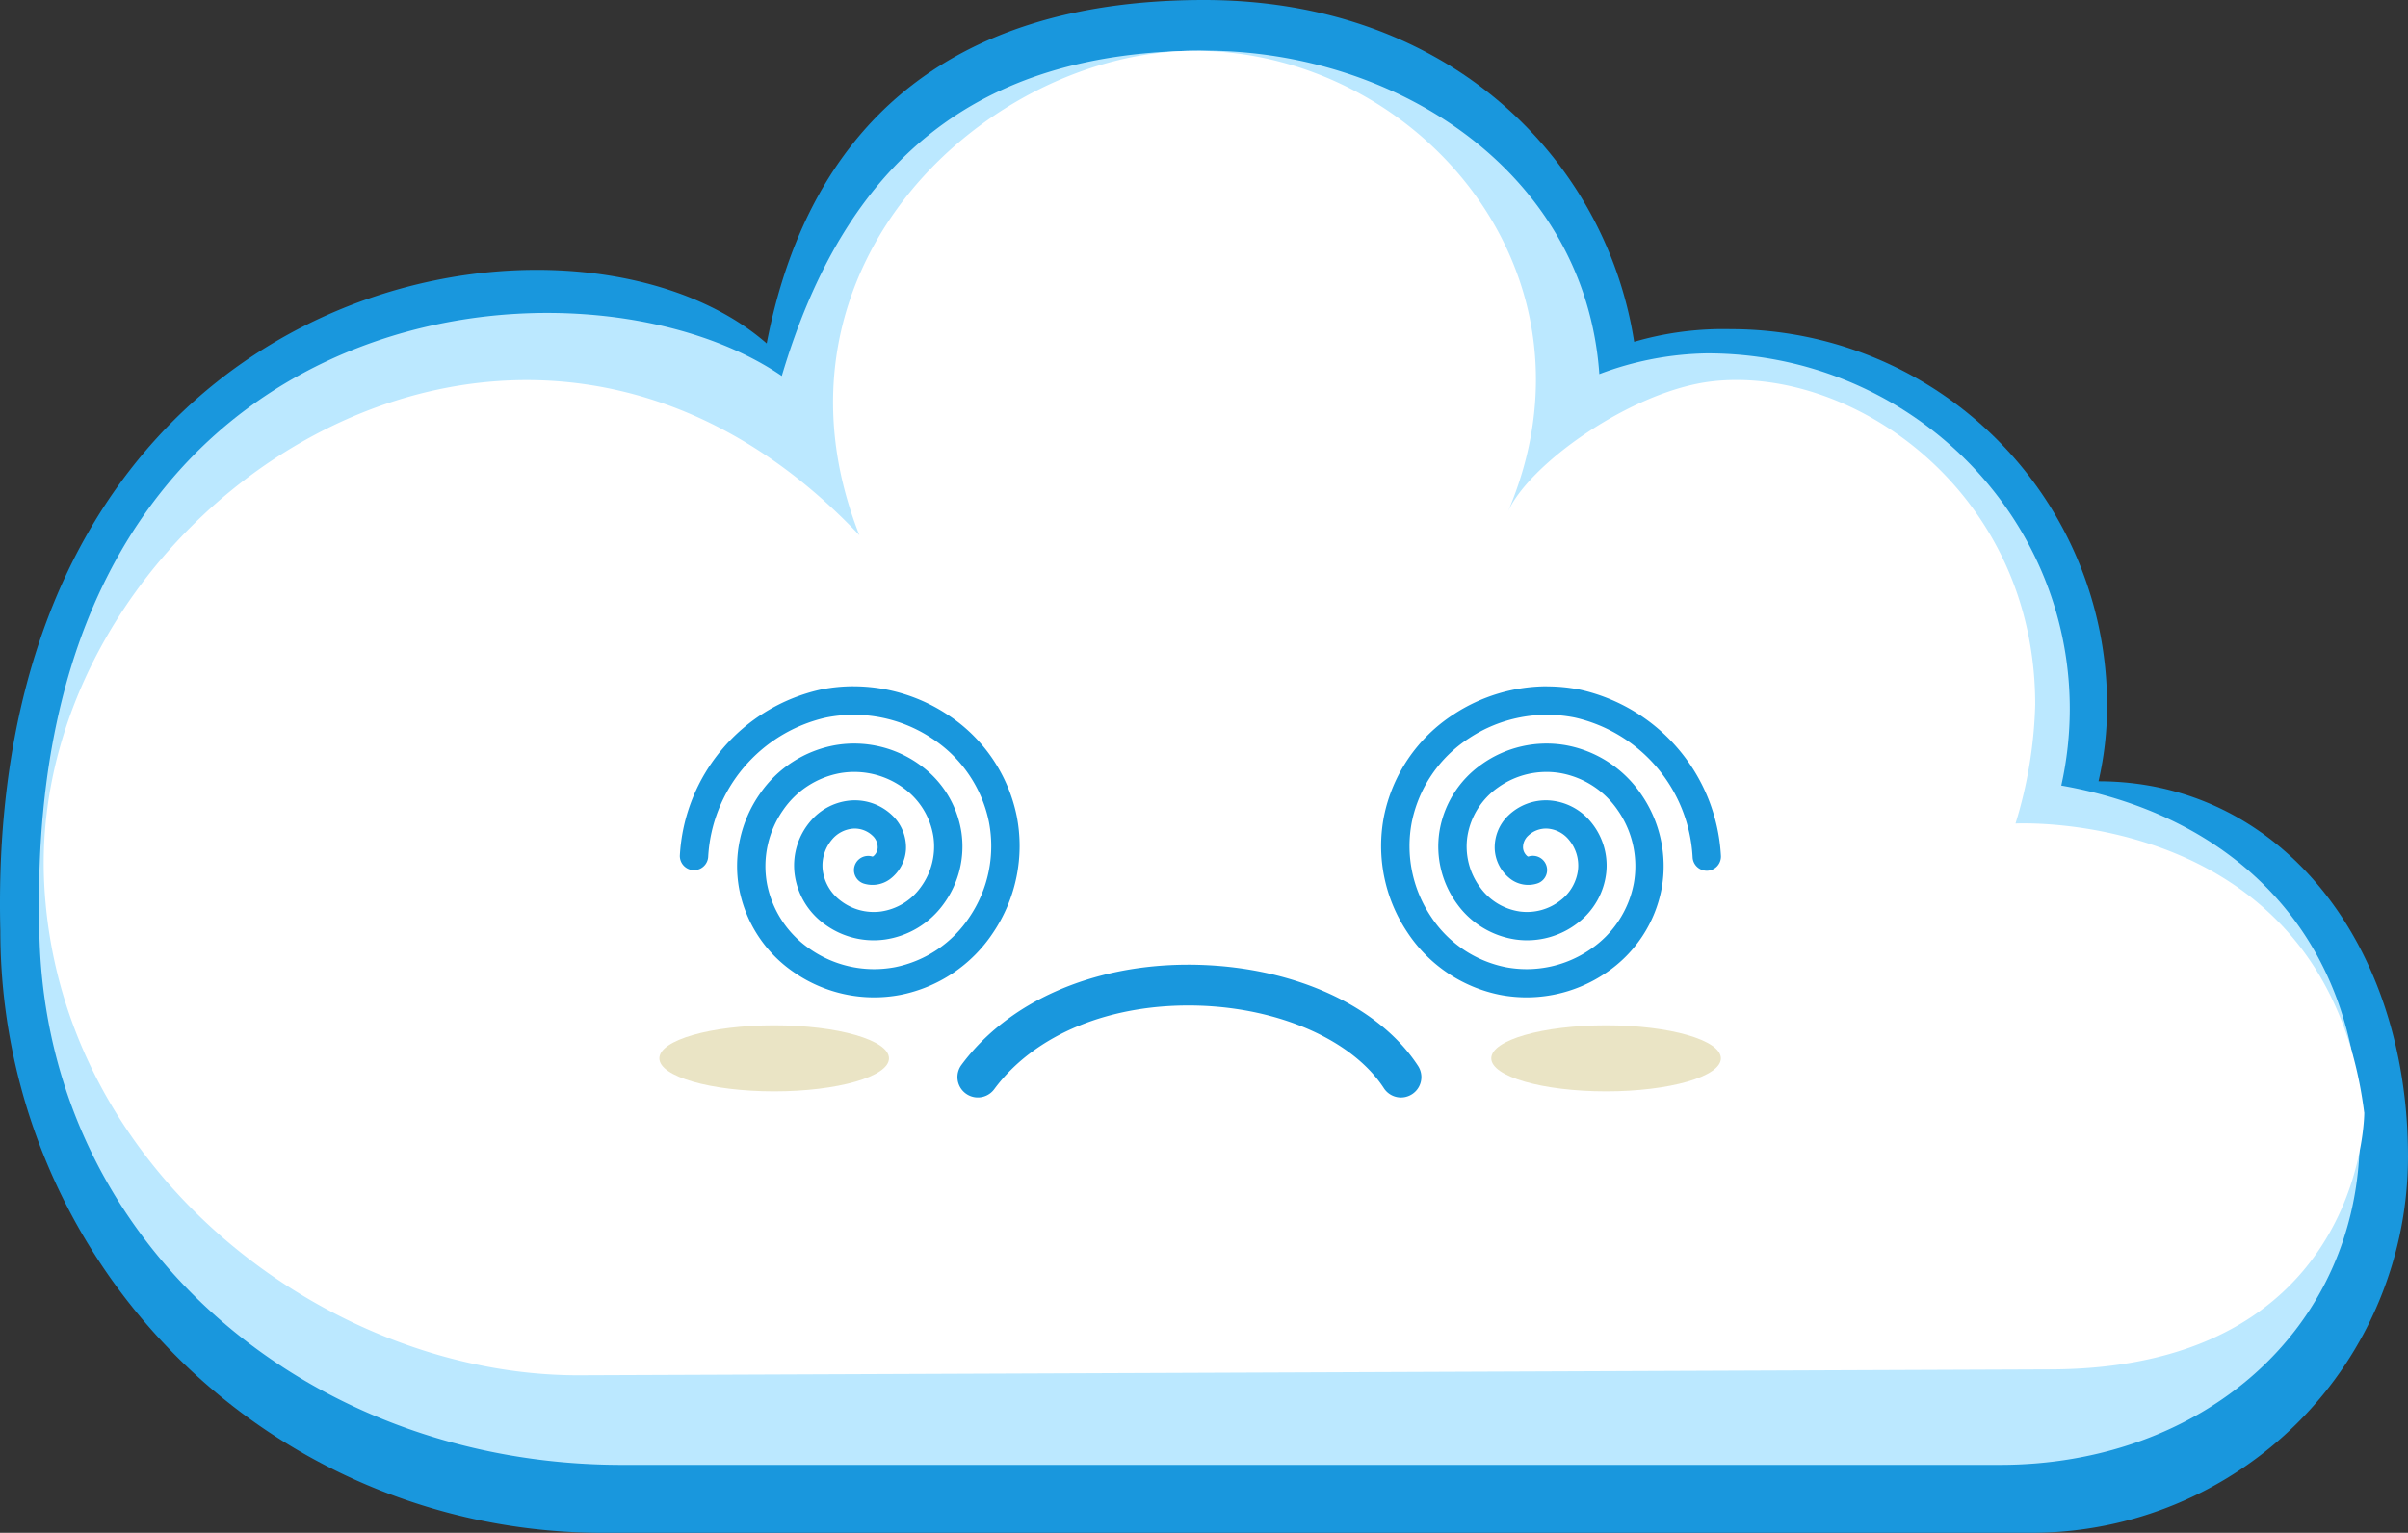 <svg xmlns="http://www.w3.org/2000/svg" xmlns:xlink="http://www.w3.org/1999/xlink" width="200.715" height="127.797" viewBox="0 0 200.715 127.797"><rect x="0" y="0" width="200.715" height="127.797" fill="#333333" stroke="none"/><defs><style>.a{fill:none;}.b{clip-path:url(#a);}.c{fill:#1997dd;}.d{fill:#bbe8ff;}.e{fill:#fff;}.f{fill:#eae4c5;}</style><clipPath id="a"><rect class="a" width="200.715" height="127.797"/></clipPath></defs><g class="b"><path class="c" d="M174.919,65.137a27.812,27.812,0,0,0,.713-6.33,31.368,31.368,0,0,0-31.357-31.365,26.529,26.529,0,0,0-8.063,1.054C133.872,13.42,120.926,0,100.362,0,78.594,0,67.3,11.045,63.906,28.632,47.676,14.42-1.365,22.628.029,77.609A50.17,50.17,0,0,0,50.192,127.8H169.358a31.376,31.376,0,0,0,31.356-31.365c0-17.883-10.746-31.294-25.795-31.294"/><path class="d" d="M171.814,65.5a29.485,29.485,0,0,0,.709-6.4c0-16.369-13.539-29.64-30.222-29.64a26.411,26.411,0,0,0-8.991,1.731c-1.169-16.745-16.778-26.968-32.945-26.968-19.16,0-29.948,9.413-35.2,27.123C48.3,19.8,2.223,24.1,3.273,76.863c0,26.2,21.867,45.272,48.566,45.272H166.694c16.688,0,30.005-11.138,30.005-27.485,0-16.9-10.745-26.671-24.885-29.152"/><path class="e" d="M168,68.663a36.8,36.8,0,0,0,1.643-9.906c0-17.805-15.246-28.291-26.918-26.965-6.713.763-15.447,6.98-17.1,11.02,8.657-19.968-7.507-38.593-26.075-38.58-17.082.013-36.772,17.887-27.916,40.391C42.959,14.3,2.209,42.8,3.682,73.6c1.145,23.966,23.511,41.065,44.513,41.065l122.543-.49c27.2,0,26.33-22.9,26.33-21.394C193.858,67.279,168,68.663,168,68.663"/><path class="c" d="M99.044,80.433c-8,0-15.017,3.088-18.906,8.359a1.7,1.7,0,1,0,2.736,2.02c3.378-4.576,9.722-7.177,17-6.966,6.815.2,12.889,2.9,15.477,6.884a1.7,1.7,0,0,0,2.851-1.855c-3.225-4.962-10.211-8.191-18.227-8.428-.311-.01-.619-.014-.927-.014"/><path class="f" d="M143.442,88.24c0,1.521-4.284,2.753-9.569,2.753s-9.57-1.232-9.57-2.753,4.285-2.754,9.57-2.754,9.569,1.233,9.569,2.754"/><path class="f" d="M74.1,88.24c0,1.521-4.284,2.753-9.569,2.753s-9.57-1.232-9.57-2.753,4.285-2.754,9.57-2.754S74.1,86.719,74.1,88.24"/><path class="c" d="M71.146,57.221a14.232,14.232,0,0,1,7.822,2.353,13.267,13.267,0,0,1,5.78,8.477,12.943,12.943,0,0,1-1.955,9.691,12.073,12.073,0,0,1-7.757,5.212,11.737,11.737,0,0,1-8.784-1.837,10.885,10.885,0,0,1-4.647-7.04A10.527,10.527,0,0,1,63.328,66.2a9.693,9.693,0,0,1,6.322-4.078,9.323,9.323,0,0,1,6.971,1.612,8.5,8.5,0,0,1,3.507,5.606,8.109,8.109,0,0,1-1.5,6.066,7.309,7.309,0,0,1-4.895,2.932,6.9,6.9,0,0,1-5.162-1.406,6.114,6.114,0,0,1-2.35-4.186,5.681,5.681,0,0,1,1.324-4.261,4.9,4.9,0,0,1,3.487-1.751A4.51,4.51,0,0,1,74.4,68.011a3.681,3.681,0,0,1,1.116,2.807,3.336,3.336,0,0,1-1.356,2.5,2.453,2.453,0,0,1-2.182.346,1.182,1.182,0,0,1,.71-2.254c.033.011.053.017.118-.029a.986.986,0,0,0,.351-.675,1.315,1.315,0,0,0-.421-1.021,2.159,2.159,0,0,0-1.58-.6,2.543,2.543,0,0,0-1.816.927,3.35,3.35,0,0,0-.769,2.481,3.771,3.771,0,0,0,1.458,2.574A4.52,4.52,0,0,0,73.412,76a4.952,4.952,0,0,0,3.316-2,5.726,5.726,0,0,0,1.066-4.288,6.157,6.157,0,0,0-2.548-4.054,6.946,6.946,0,0,0-5.194-1.2,7.347,7.347,0,0,0-4.786,3.1,8.159,8.159,0,0,0-1.338,6.1,8.54,8.54,0,0,0,3.655,5.516,9.36,9.36,0,0,0,7,1.47,9.735,9.735,0,0,0,6.246-4.21,10.57,10.57,0,0,0,1.6-7.909,10.927,10.927,0,0,0-4.765-6.973,11.772,11.772,0,0,0-8.814-1.727,12.64,12.64,0,0,0-9.822,11.631,1.182,1.182,0,0,1-2.36-.128A15.037,15.037,0,0,1,68.373,57.5a13.761,13.761,0,0,1,2.773-.281"/><path class="c" d="M128.964,57.221a14.232,14.232,0,0,0-7.822,2.353,13.263,13.263,0,0,0-5.78,8.477,12.942,12.942,0,0,0,1.954,9.691,12.076,12.076,0,0,0,7.758,5.212,11.738,11.738,0,0,0,8.784-1.837,10.888,10.888,0,0,0,4.647-7.04,10.531,10.531,0,0,0-1.723-7.877,9.7,9.7,0,0,0-6.323-4.078,9.325,9.325,0,0,0-6.971,1.612,8.5,8.5,0,0,0-3.507,5.606,8.114,8.114,0,0,0,1.5,6.066,7.306,7.306,0,0,0,4.895,2.932,6.9,6.9,0,0,0,5.162-1.406,6.112,6.112,0,0,0,2.349-4.186,5.685,5.685,0,0,0-1.323-4.261,4.9,4.9,0,0,0-3.488-1.751,4.513,4.513,0,0,0-3.369,1.277,3.684,3.684,0,0,0-1.116,2.807,3.337,3.337,0,0,0,1.357,2.5,2.452,2.452,0,0,0,2.181.346,1.181,1.181,0,0,0-.709-2.254c-.033.011-.053.017-.119-.029a.994.994,0,0,1-.351-.675,1.313,1.313,0,0,1,.422-1.021,2.156,2.156,0,0,1,1.58-.6,2.539,2.539,0,0,1,1.815.927,3.346,3.346,0,0,1,.769,2.481,3.764,3.764,0,0,1-1.458,2.574A4.516,4.516,0,0,1,126.7,76a4.956,4.956,0,0,1-3.317-2,5.734,5.734,0,0,1-1.066-4.288,6.158,6.158,0,0,1,2.549-4.054,6.944,6.944,0,0,1,5.193-1.2,7.349,7.349,0,0,1,4.787,3.1,8.154,8.154,0,0,1,1.337,6.1,8.538,8.538,0,0,1-3.654,5.516,9.361,9.361,0,0,1-7,1.47,9.735,9.735,0,0,1-6.246-4.21,10.566,10.566,0,0,1-1.6-7.909,10.93,10.93,0,0,1,4.765-6.973,11.776,11.776,0,0,1,8.815-1.727,12.639,12.639,0,0,1,9.821,11.631,1.182,1.182,0,1,0,2.36-.128,15.038,15.038,0,0,0-11.7-13.818,13.769,13.769,0,0,0-2.773-.281"/></g></svg>